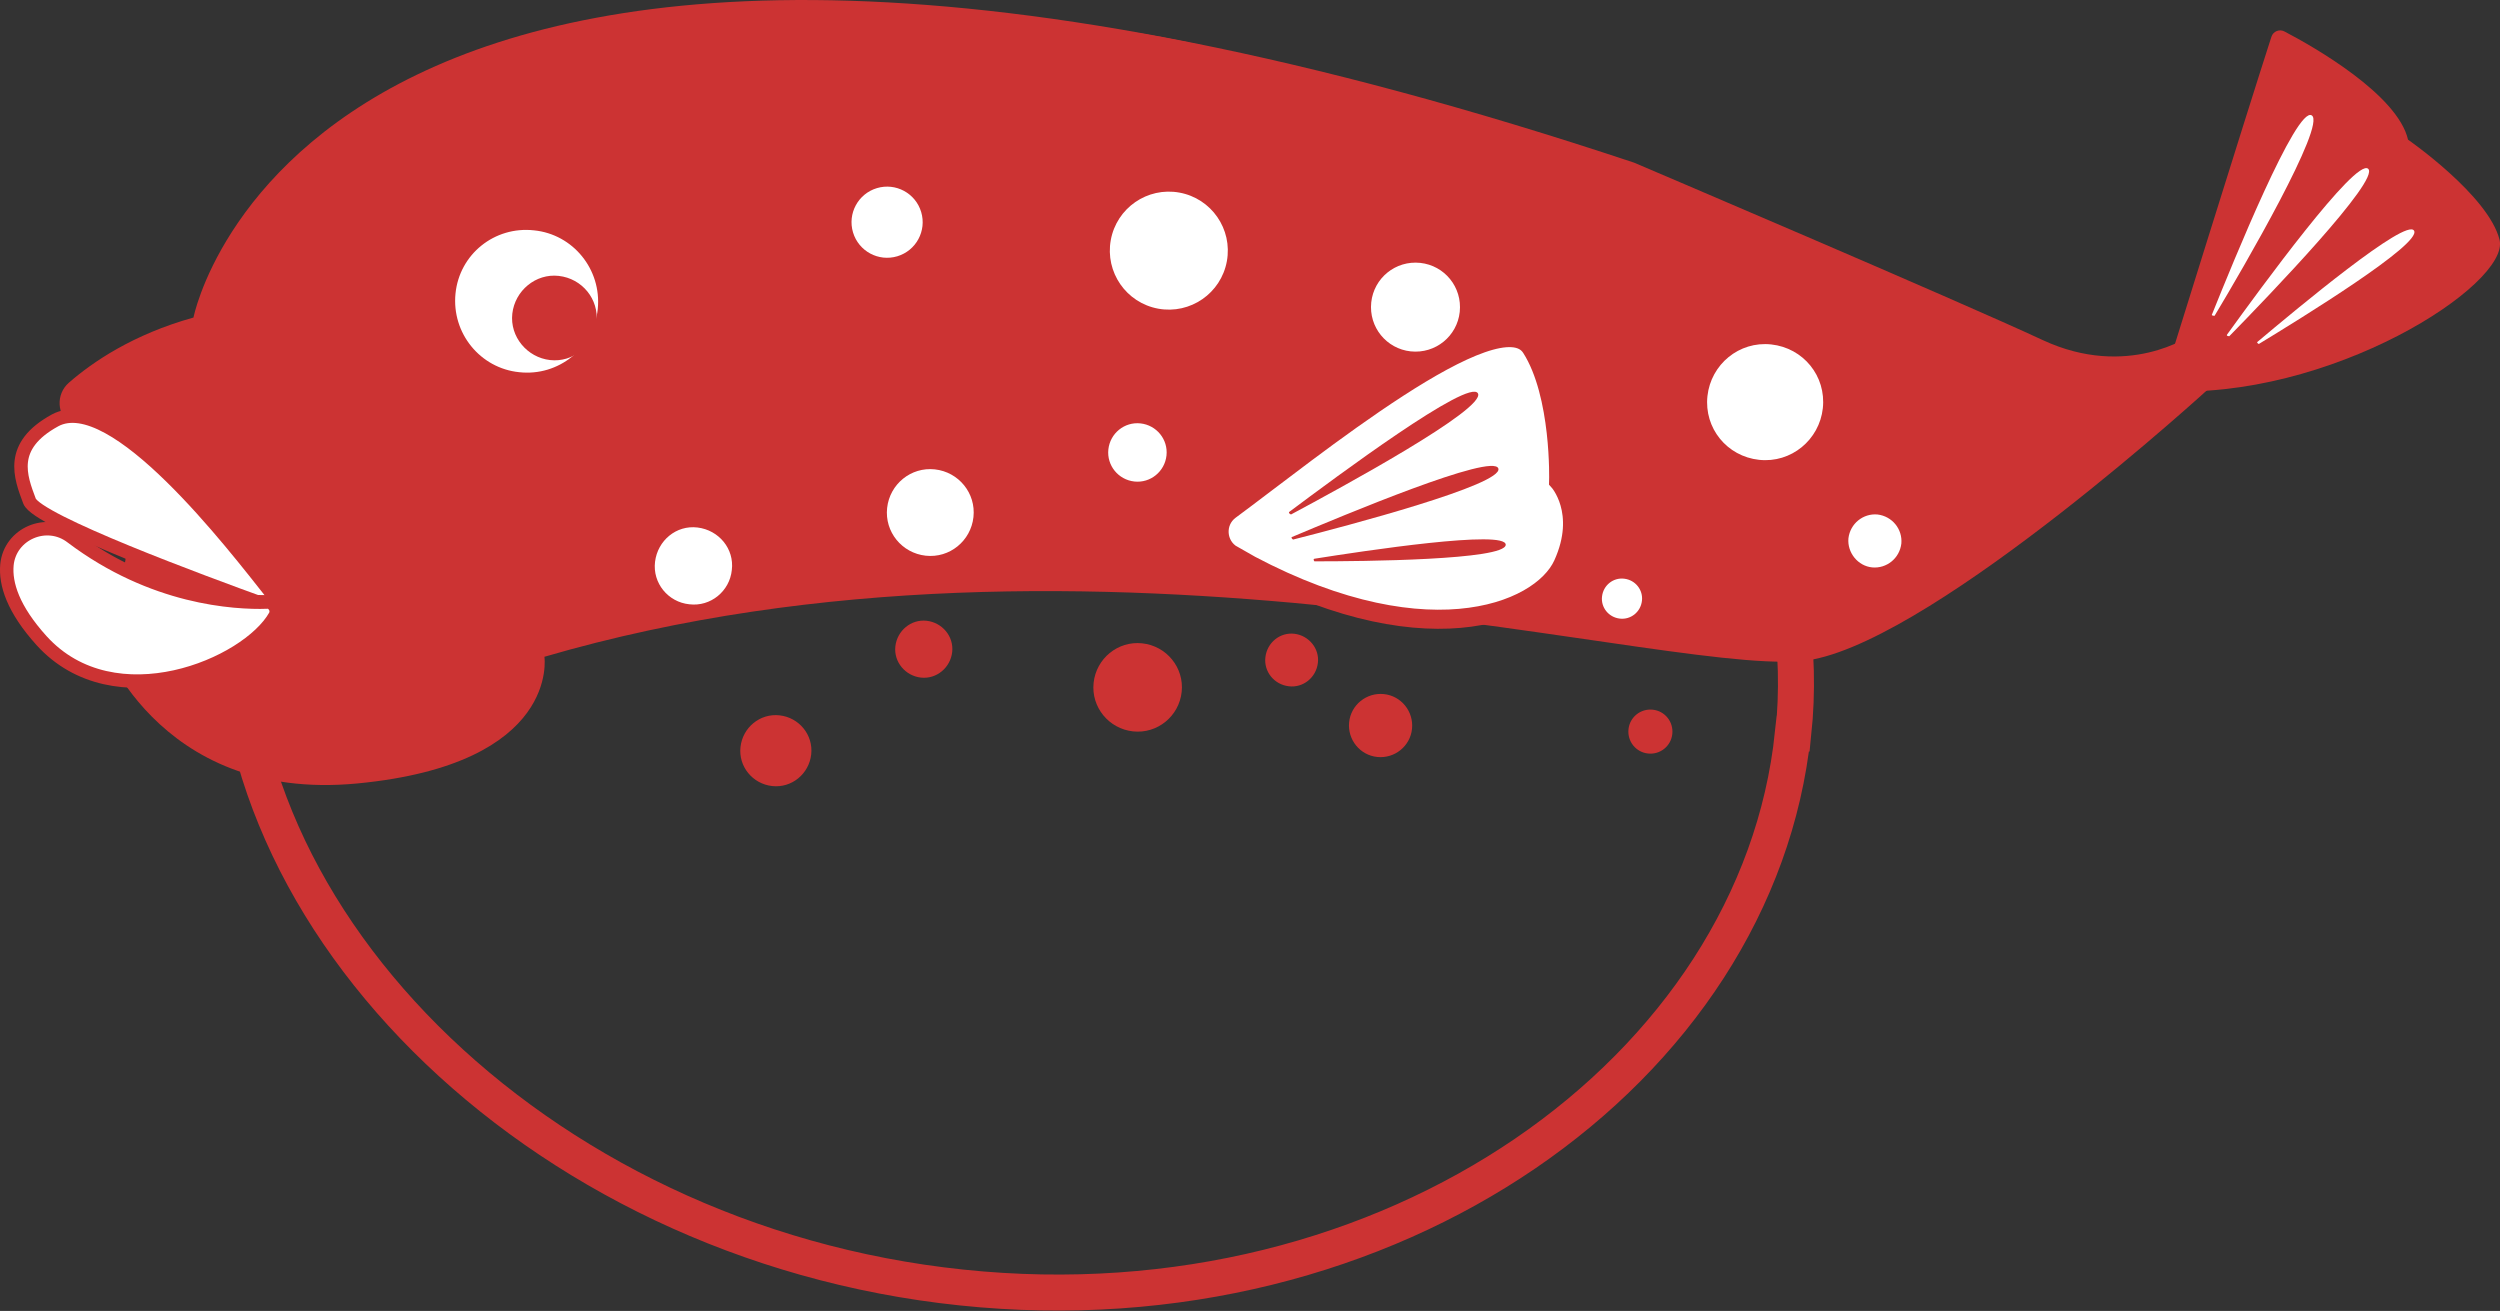 <?xml version="1.0" encoding="UTF-8"?>
<svg id="_レイヤー_2" data-name="レイヤー 2" xmlns="http://www.w3.org/2000/svg" viewBox="0 0 57.63 30.22">
  <rect x="0" y="0" width="57.63" height="30.22" fill="#333333" stroke="none"/>
  <defs>
    <style>
      .cls-1 {
        fill: #c33;
      }

      .cls-1, .cls-2 {
        stroke-width: 0px;
      }

      .cls-3 {
        stroke-width: .44px;
      }

      .cls-3, .cls-2, .cls-4 {
        fill: #fff;
      }

      .cls-3, .cls-4, .cls-5 {
        stroke: #c33;
        stroke-miterlimit: 10;
      }

      .cls-4 {
        stroke-width: .31px;
      }

      .cls-5 {
        fill: none;
        stroke-width: .83px;
      }
    </style>
  </defs>
  <g id="_レイヤー_1-2" data-name="レイヤー 1">
    <g>
      <path class="cls-5" d="M41.33,16.91c-.81,7.75-9.26,13.81-19.16,12.77-9.9-1.03-17.5-8.77-16.69-16.52C6.3,5.42,14.98-.03,24.88,1c9.9,1.03,17.27,8.16,16.46,15.91Z"/>
      <path class="cls-1" d="M1.59,8.82c.54-.47,1.47-1.11,2.87-1.5,0,0,2.67-13.74,33.21-3.57,0,0,7.47,3.18,9.42,4.09,1.96.91,3.41-.11,3.41-.11l.46,1.19s-6.22,5.7-9.16,6.28c-2.93.58-16.55-3.77-29.25-.06,0,0,.37,2.47-4.31,2.92-4.68.45-5.96-3.41-5.96-3.41,0,0,1.84-3-.64-4.84-.33-.24-.36-.72-.05-.99Z"/>
      <path class="cls-1" d="M49.8,9.01s1.99-6.4,2.56-8.16c.04-.13.19-.19.31-.12.67.35,2.6,1.45,2.84,2.49,0,0,1.86,1.29,2.11,2.31s-3.91,3.72-7.81,3.48Z"/>
      <path class="cls-2" d="M13.78,7.12c-.09.9-.9,1.56-1.81,1.46-.9-.09-1.56-.9-1.47-1.81s.9-1.56,1.81-1.46c.9.09,1.56.9,1.47,1.81Z"/>
      <path class="cls-1" d="M13.75,7.43c-.06.54-.54.93-1.07.87s-.93-.54-.87-1.07.54-.93,1.07-.87c.54.06.93.54.87,1.07Z"/>
      <path class="cls-4" d="M6.1,13.95c.15.05.28-.12.18-.25-.91-1.15-3.66-4.74-5.01-4.01-1.08.59-.8,1.3-.59,1.86.17.46,4.02,1.88,5.43,2.39Z"/>
      <path class="cls-4" d="M6.15,13.88c-.74.02-2.62-.08-4.5-1.5-.57-.44-1.42-.08-1.49.64-.04.44.14,1.02.8,1.75,1.68,1.85,4.74.56,5.38-.57.08-.15-.03-.33-.2-.33Z"/>
      <path class="cls-2" d="M33.65,7.19c-.06.56-.56.97-1.13.91-.56-.06-.97-.56-.91-1.13.06-.56.56-.97,1.13-.91.56.06.97.56.91,1.13Z"/>
      <circle class="cls-2" cx="26.94" cy="5.78" r="1.36" transform="translate(16.44 31.25) rotate(-79.7)"/>
      <path class="cls-2" d="M42.02,9.41c-.08.73-.73,1.27-1.47,1.19s-1.27-.73-1.19-1.47c.08-.73.73-1.27,1.47-1.19s1.27.73,1.19,1.47Z"/>
      <path class="cls-2" d="M22.44,11.92c-.06.55-.55.95-1.1.89-.55-.06-.95-.55-.89-1.1.06-.55.55-.95,1.1-.89s.95.55.89,1.1Z"/>
      <path class="cls-2" d="M26.89,10.5c-.04.37-.37.64-.74.6-.37-.04-.64-.37-.6-.74.04-.37.37-.64.74-.6.37.04.64.37.6.74Z"/>
      <circle class="cls-2" cx="20.45" cy="5.12" r=".82" transform="translate(-.61 6.08) rotate(-16.66)"/>
      <path class="cls-1" d="M18.7,17.39c-.05.45-.45.78-.9.73-.45-.05-.78-.45-.73-.9.05-.45.45-.78.9-.73.45.05.78.45.73.9Z"/>
      <path class="cls-1" d="M27.24,15.95c-.06.56-.56.97-1.12.91-.56-.06-.97-.56-.91-1.12.06-.56.56-.97,1.12-.91.56.06.97.56.91,1.12Z"/>
      <path class="cls-1" d="M32.55,16.8c-.04.4-.4.69-.8.65-.4-.04-.69-.4-.65-.8.04-.4.4-.69.8-.65.4.04.69.4.65.8Z"/>
      <path class="cls-1" d="M38.55,16.92c-.03.28-.28.48-.56.45-.28-.03-.48-.28-.45-.56.03-.28.28-.48.56-.45.28.03.48.28.45.56Z"/>
      <path class="cls-2" d="M37.85,13.85c-.03.26-.26.44-.51.41-.26-.03-.44-.26-.41-.51.03-.26.26-.44.51-.41.26.03.44.26.41.51Z"/>
      <path class="cls-2" d="M43.83,12.53c-.04.34-.34.58-.67.55s-.58-.34-.55-.67c.04-.34.34-.58.67-.55.34.04.58.34.55.67Z"/>
      <path class="cls-2" d="M16.87,13.14c-.05.49-.49.85-.98.79-.49-.05-.85-.49-.79-.98s.49-.85.98-.79.85.49.79.98Z"/>
      <path class="cls-3" d="M28.42,12.8c-.39-.22-.43-.77-.07-1.04,1.82-1.34,6.2-4.93,6.95-3.74.69,1.08.63,3.07.63,3.07,0,0,.65.71.1,1.92-.52,1.14-3.29,2.25-7.62-.21Z"/>
      <path class="cls-1" d="M29.76,11.86s-.07-.03-.04-.06c1.07-.8,4.16-3.1,4.35-2.73.18.36-3.15,2.17-4.31,2.79Z"/>
      <path class="cls-1" d="M29.81,12.44s-.06-.04-.03-.06c1.19-.5,4.64-1.95,4.76-1.58.12.37-3.48,1.32-4.74,1.64Z"/>
      <path class="cls-1" d="M30.3,12.94s-.04-.05,0-.06c1.14-.18,4.43-.68,4.41-.32-.02.35-3.28.38-4.41.38Z"/>
      <path class="cls-2" d="M51.05,7.28s-.08,0-.06-.03c.5-1.24,1.95-4.81,2.3-4.59.34.21-1.56,3.49-2.24,4.62Z"/>
      <path class="cls-2" d="M51.39,7.75s-.08,0-.05-.04c.76-1.05,2.96-4.07,3.25-3.82.29.25-2.29,2.93-3.2,3.86Z"/>
      <path class="cls-2" d="M52.07,7.93s-.06-.03-.03-.05c.88-.74,3.44-2.88,3.61-2.56.17.31-2.61,2.02-3.58,2.61Z"/>
      <path class="cls-1" d="M21.95,15.03c-.04.36-.36.63-.72.59-.36-.04-.63-.36-.59-.72s.36-.63.72-.59c.36.04.63.36.59.72Z"/>
      <path class="cls-1" d="M30.38,15.28c-.04.34-.34.58-.67.54-.34-.04-.58-.34-.54-.67.04-.34.34-.58.67-.54s.58.34.54.67Z"/>
    </g>
  </g>
</svg>